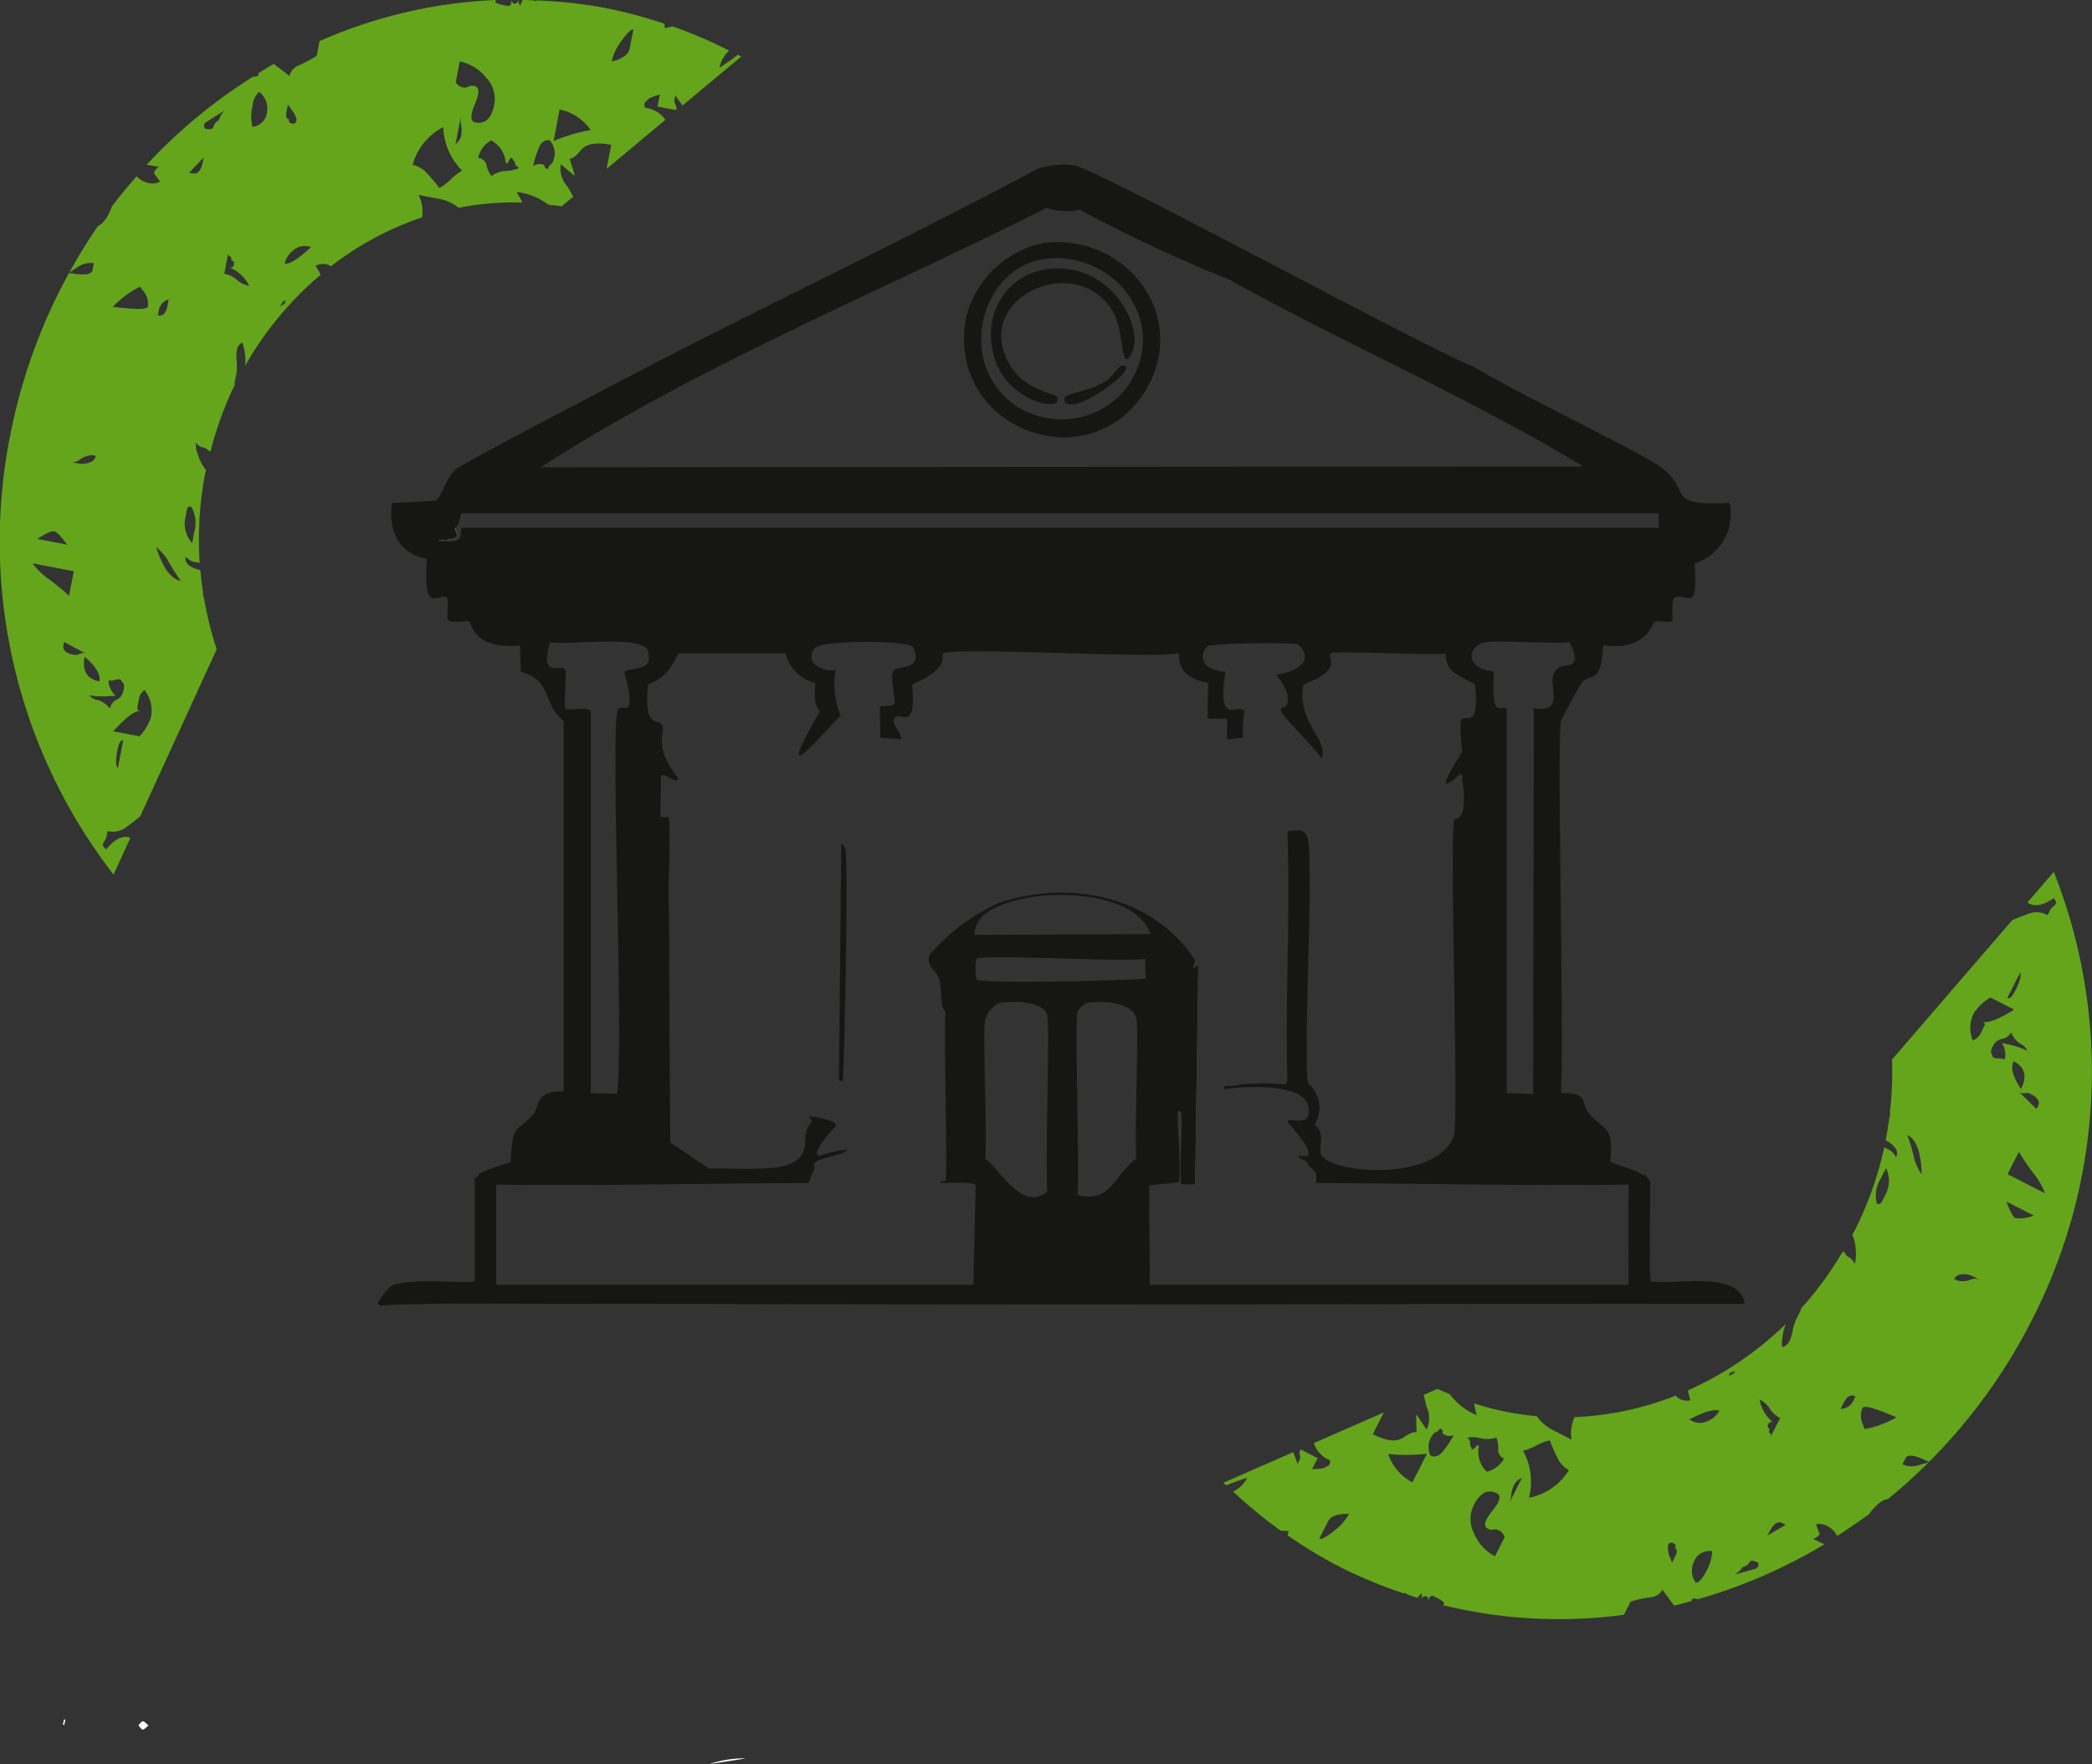 <svg xmlns="http://www.w3.org/2000/svg" width="152.529" height="128.614" viewBox="0 0 152.529 128.614"><rect x="0" y="0" width="152.529" height="128.614" fill="#333333" stroke="none"/><g id="Raggruppa_1070" data-name="Raggruppa 1070" transform="translate(0.001 0)"><path id="Tracciato_3165" data-name="Tracciato 3165" d="M8.278,63.765,9.5,61.093a.772.772,0,0,0-.135-.057q-.776-.148-1.615.885c-.189-.135-.27-.25-.252-.347a.635.635,0,0,1,.13-.273.938.938,0,0,0,.161-.415l.055-.289a1.62,1.62,0,0,0,1.334-.268c.3-.22.652-.493,1.035-.794l5.586-12.2a25.269,25.269,0,0,1-.919-3.7,1.079,1.079,0,0,1-.082-.493q-.12-.78-.189-1.576c-.8-.184-1.165-.51-1.074-.986a1.193,1.193,0,0,0,.773.412l.252.048a25.524,25.524,0,0,1,.4-6.52c.016-.082.042-.16.059-.242a3.356,3.356,0,0,1-.61-1.2,1.838,1.838,0,0,1-.13-.817.82.82,0,0,0,.5.359.6.6,0,0,1,.386.208c.034.047.122.061.179.093a25.7,25.7,0,0,1,1.828-4.976c-.036.027-.055.065-.093.09l.1-.508a3.683,3.683,0,0,0,.082-1.174,2.6,2.6,0,0,1,.032-.921.741.741,0,0,1,.375-.459,4.2,4.2,0,0,1,.208,1.69,24.481,24.481,0,0,1,5.5-6.629,3.725,3.725,0,0,0-.376-.647,1.177,1.177,0,0,1,.872-.1.571.571,0,0,1,.248.134A22.6,22.6,0,0,1,30.77,15.85a2.683,2.683,0,0,0-.252-1.635l1.366.262a3.227,3.227,0,0,1,1.555.672,20.759,20.759,0,0,1,4.647-.38A5.909,5.909,0,0,0,37.656,14a4.668,4.668,0,0,1,2.326.926c.325.041.648.059.972.116l.838-.7c-.163-.278-.3-.573-.492-.835a1.915,1.915,0,0,1-.414-1.532l1.017.854a.258.258,0,0,1-.02-.138l-.354-1.124c.181.034.459-.175.835-.633s1.106-.581,2.2-.371l-.336,1.747L48.51,8.741a1.992,1.992,0,0,0-1.444-.872.314.314,0,0,1,.1-.511c.028-.149.37-.311,1-.484a.233.233,0,0,0-.079.13l-.1.511-.049.254.822.157.549.1a.52.52,0,0,0-.065-.408.5.5,0,0,1-.06-.409l.048-.253c.224.311.393.541.536.734l4.278-3.566c-.084-.044-.171-.081-.254-.125a15.716,15.716,0,0,1-1.334.934,2.206,2.206,0,0,1,.711-1.24A35.057,35.057,0,0,0,49.04,1.921c-.191.044-.363.082-.573.135a1.062,1.062,0,0,0-.025-.326A34.2,34.2,0,0,0,44.1.575,34.651,34.651,0,0,0,39.085.03l.021.059L38.815.021C38.577.012,38.338,0,38.1,0l-.162.395a.323.323,0,0,1-.118-.222.147.147,0,0,0-.09-.145L37.757.1c.018.053-.02.1-.113.133-.143.052-.222.05-.24,0a.718.718,0,0,0-.154-.21q.111.315-.172.42c-.226-.036-.411-.071-.556-.106a1.7,1.7,0,0,1-.415-.159L36.155,0A35.467,35.467,0,0,0,23.293,3l-.205,1.068a10.753,10.753,0,0,1-1.265.685,1.1,1.1,0,0,0-.719.784l-1.14-.874c-.4.224-.781.461-1.167.7l.069.012c-.032.17-.144.236-.326.2a.872.872,0,0,1-.145.048,38.572,38.572,0,0,0-7.715,6.4,3.249,3.249,0,0,1,.37.045l.545.1a.738.738,0,0,0-.37.46l.451.617a1.205,1.205,0,0,1-.87.095,1.636,1.636,0,0,1-.842-.488c-.626.714-1.235,1.441-1.811,2.2a3.352,3.352,0,0,1-.586,1.1,1.214,1.214,0,0,1-.42.32q-1.123,1.634-2.092,3.39l.6-.375a1.651,1.651,0,0,1,1.191-.3l-.1.508c-.065.339-.634.4-1.711.2a40.632,40.632,0,0,0-4.3,11.883A39.644,39.644,0,0,0,8.278,63.765m36.833-60.5c.526-.779.879-1.151,1.066-1.115-.1.508-.188.978-.269,1.4s-.522.739-1.313.938a3.945,3.945,0,0,1,.516-1.224M40.8,7.988a3.609,3.609,0,0,1,2.268,1.495,12.406,12.406,0,0,0-2.709.8Zm-1.548,2.88c.188-.494.462-.7.83-.634a1.459,1.459,0,0,1,.354,1.124c-.066.343-.155.547-.261.61a.521.521,0,0,0-.208.356c-.186-.036-.269-.092-.253-.177s-.065-.146-.247-.182a.852.852,0,0,0-.6.149,7.064,7.064,0,0,1,.382-1.245m-3.444-.632A2,2,0,0,1,36.875,11.9c.112.021.179-.02.2-.125a.437.437,0,0,1,.226-.278l.136.187c.091.127.134.214.124.267s.084.151.289.3a2.714,2.714,0,0,1-.994.213,1.987,1.987,0,0,0-1.025.37,2.01,2.01,0,0,1-.368-.8.672.672,0,0,0-.6-.518,1.9,1.9,0,0,1,.94-1.275M33.518,4.479a3.3,3.3,0,0,1,1.908,1.159,2.282,2.282,0,0,1,.618,1.967c-.2,1.024-.661,1.46-1.388,1.32-.372-.071-.377-.51-.033-1.325s.336-1.259-.028-1.328a.61.61,0,0,0-.434.045.593.593,0,0,1-.435.05.825.825,0,0,1-.5-.359Zm.12,5.313a1.016,1.016,0,0,1-.424.712l.392-2.042a1.88,1.88,0,0,0,.016.663,2.036,2.036,0,0,1,.016.667m-1.321-.521a4.716,4.716,0,0,0,1.377,3.174,3.736,3.736,0,0,0-.829.633,3.7,3.7,0,0,1-.835.634,11.425,11.425,0,0,0-.923-1.105,1.96,1.96,0,0,0-1.02-.591,4.375,4.375,0,0,1,2.23-2.745M20.765,22.13l-.326.2a.729.729,0,0,1,.375-.455Zm.595-3.852a1.236,1.236,0,0,1,1.058-.327L22.69,18c-.926.878-1.573,1.285-1.936,1.215a1.678,1.678,0,0,1,.606-.94M20.99,7.63l.224.3c.3.413.434.706.4.87a.241.241,0,0,1-.326.205c-.182-.034-.257-.136-.224-.31-.186-.036-.24-.218-.175-.559ZM8.588,56.019c-.154-.205-.159-.644-.027-1.329.1-.508.232-.749.419-.713Zm5.039-18.867c.031-.165.134-.237.321-.2a2.426,2.426,0,0,1,.207,1.889l-.146.765a2.179,2.179,0,0,1-.529-1.688ZM17.264,20.4a1.855,1.855,0,0,0-.911-.441l.293-1.53c-.033.173.043.272.224.306-.033.173-.006.267.09.284s.122.112.09.28-.145.235-.326.2A2.739,2.739,0,0,1,18.17,20.84a1.8,1.8,0,0,1-.906-.438M18.895,6.7a1.511,1.511,0,0,1,.577,1.433A1.194,1.194,0,0,1,18.406,9.25a3.341,3.341,0,0,1,.021-1.582,1.421,1.421,0,0,1,.468-.97M12.318,41a13.263,13.263,0,0,0,.874,1.357c-.73-.14-1.331-.956-1.8-2.461a3.583,3.583,0,0,1,.922,1.1M15.071,8.874l1.289-.809a1.9,1.9,0,0,0-.419.713.724.724,0,0,0-.375.454c-.033.173-.23.224-.594.154a.309.309,0,0,1,.1-.511m-.216,2.6-.049.258c-.13.68-.377.983-.745.912l-.272-.052ZM11.56,22.745a1.018,1.018,0,0,1,.74-.915l-.1.506c-.1.511-.328.73-.691.66ZM10.21,20.9l.224.306a1.474,1.474,0,0,1,.353,1.128c-.032.17-.425.227-1.171.172s-1.213-.1-1.39-.138A7.212,7.212,0,0,1,10.21,20.9M3.947,38.737c.182.034.5.359.953.976l-2.193-.42c.648-.406,1.06-.59,1.24-.556m1.089,4.7a15.673,15.673,0,0,0-1.471-1.208,5.3,5.3,0,0,1-1.2-1.157l3.014.578Zm1.582-9.749a1.671,1.671,0,0,1-1.143.049L5.2,33.689a.818.818,0,0,0,.595-.154,1.58,1.58,0,0,1,.918-.349l.277.053a.72.72,0,0,1-.374.454M5.349,47.731c-.549-.106-.789-.327-.724-.67l.049-.253,1.545.826a.619.619,0,0,0-.434.047.592.592,0,0,1-.436.05m.821.157c.815.686,1.176,1.281,1.078,1.792-.917-.176-1.272-.774-1.078-1.792m1.846,3.771a1.839,1.839,0,0,0-.91-.628.909.909,0,0,1-.6-.342,4.828,4.828,0,0,0,1.015.082,9.085,9.085,0,0,0,.919-.05,1.26,1.26,0,0,1-.386-.525,1.015,1.015,0,0,1-.128-.589.767.767,0,0,0,.43-.029.77.77,0,0,1,.429-.031c.127.176.208.284.241.328a1.1,1.1,0,0,1-.037.5.866.866,0,0,1-.487.642.875.875,0,0,0-.486.642m2.225.181c-.187-.036-.256-.136-.224-.3l.1-.513a1,1,0,0,1,.419-.712,2.417,2.417,0,0,1,.478,1.945,3.839,3.839,0,0,1-.842,1.425l-1.916-.368c.954-1.047,1.619-1.543,1.986-1.473" transform="translate(0 0)" fill="#64a51c"></path><path id="Tracciato_3166" data-name="Tracciato 3166" d="M133.114,51.709,131.2,53.934a.7.7,0,0,0,.114.092c.47.24,1.067.106,1.8-.4.144.183.191.316.145.4a.611.611,0,0,1-.2.225.961.961,0,0,0-.27.355l-.133.262a1.619,1.619,0,0,0-1.356-.114c-.349.127-.763.291-1.214.474L121.313,65.4a25.133,25.133,0,0,1-.149,3.813,1.079,1.079,0,0,1-.058.5q-.1.782-.257,1.565c.715.4.976.816.757,1.246a1.19,1.19,0,0,0-.628-.61l-.229-.117a25.522,25.522,0,0,1-2.2,6.15c-.039.075-.086.143-.124.216a3.386,3.386,0,0,1,.252,1.321,1.844,1.844,0,0,1-.1.821.82.82,0,0,0-.38-.483.614.614,0,0,1-.313-.307c-.02-.055-.1-.093-.146-.14a25.576,25.576,0,0,1-3.142,4.269c.043-.015.071-.047.116-.059l-.235.46a3.658,3.658,0,0,0-.406,1.105,2.586,2.586,0,0,1-.288.875.736.736,0,0,1-.488.336,4.193,4.193,0,0,1,.272-1.682,24.458,24.458,0,0,1-7.128,4.836,3.845,3.845,0,0,0,.182.725,1.175,1.175,0,0,1-.864-.145.578.578,0,0,1-.2-.2,22.561,22.561,0,0,1-7.385,1.573h0a2.69,2.69,0,0,0-.214,1.641l-1.239-.633a3.228,3.228,0,0,1-1.305-1.079,20.728,20.728,0,0,1-4.569-.928,6.271,6.271,0,0,0,.2.86,4.66,4.66,0,0,1-1.974-1.537c-.3-.13-.606-.237-.9-.382l-1,.438c.079.312.13.634.238.938a1.912,1.912,0,0,1-.028,1.587l-.739-1.1a.253.253,0,0,1-.018.138l.027,1.178c-.165-.084-.489.041-.978.376s-1.224.25-2.216-.257l.809-1.583-5.106,2.235a1.99,1.99,0,0,0,1.144,1.238.314.314,0,0,1-.236.465c-.069.135-.443.2-1.094.188a.252.252,0,0,0,.112-.1l.237-.463.117-.23-.745-.381-.5-.253a.519.519,0,0,0-.05.411.5.5,0,0,1-.057.409l-.117.23c-.129-.36-.227-.629-.31-.853l-5.1,2.232c.066.066.141.125.209.191A15.964,15.964,0,0,1,74.3,95.9a2.215,2.215,0,0,1-1.026.994,35.078,35.078,0,0,0,3.468,2.854c.2.01.371.021.588.029a1.1,1.1,0,0,0-.068.32,34.276,34.276,0,0,0,3.846,2.318,34.875,34.875,0,0,0,4.667,1.923l0-.063.262.145c.226.075.454.149.681.219l.266-.333a.327.327,0,0,1,.052.247.147.147,0,0,0,.045.165l0-.082c0-.057.047-.088.146-.1.151-.011.227.012.23.068a.744.744,0,0,0,.089.245c-.012-.222.082-.342.283-.355q.31.146.5.256a1.75,1.75,0,0,1,.355.268l-.1.16a35.437,35.437,0,0,0,13.186.7l.494-.97a11.008,11.008,0,0,1,1.406-.3,1.1,1.1,0,0,0,.91-.552l.851,1.157c.441-.1.878-.226,1.315-.347l-.063-.032a.241.241,0,0,1,.369-.1.89.89,0,0,1,.152,0,38.473,38.473,0,0,0,9.192-4,2.9,2.9,0,0,1-.342-.146l-.5-.252a.739.739,0,0,0,.484-.338l-.262-.718a1.208,1.208,0,0,1,.863.151,1.644,1.644,0,0,1,.672.7c.8-.511,1.587-1.04,2.353-1.613a3.338,3.338,0,0,1,.869-.892,1.223,1.223,0,0,1,.493-.189,39.763,39.763,0,0,0,2.954-2.672l-.677.192a1.642,1.642,0,0,1-1.227-.045l.235-.46c.156-.307.722-.21,1.7.284a40.608,40.608,0,0,0,7.436-10.218,39.645,39.645,0,0,0,1.663-32.81M80.887,99.559c-.722.6-1.164.86-1.334.774.235-.461.454-.888.649-1.271s.708-.564,1.522-.535a3.924,3.924,0,0,1-.837,1.031m5.458-3.336a3.617,3.617,0,0,1-1.762-2.069,12.419,12.419,0,0,0,2.826-.017Zm2.289-2.336c-.318.422-.639.548-.974.377a1.46,1.46,0,0,1-.027-1.178c.159-.311.3-.482.419-.513a.525.525,0,0,0,.3-.285c.17.086.234.165.194.241s.022.159.187.243a.852.852,0,0,0,.616.023,7.15,7.15,0,0,1-.714,1.09m3.132,1.566a2.011,2.011,0,0,1-.564-1.892.148.148,0,0,0-.227.065.436.436,0,0,1-.294.2l-.08-.218c-.052-.147-.069-.245-.045-.291s-.037-.168-.193-.366a2.7,2.7,0,0,1,1.014.074,2.011,2.011,0,0,0,1.088-.07,2.008,2.008,0,0,1,.13.868.674.674,0,0,0,.429.664,1.9,1.9,0,0,1-1.258.963m.595,6.166a3.3,3.3,0,0,1-1.508-1.645,2.279,2.279,0,0,1-.047-2.061c.473-.928,1.041-1.217,1.7-.881.338.172.221.595-.337,1.282s-.672,1.115-.343,1.283a.609.609,0,0,0,.429.077.588.588,0,0,1,.433.073.82.82,0,0,1,.381.484Zm1.363-5.136a1.011,1.011,0,0,1,.606-.565l-.944,1.851a1.907,1.907,0,0,0,.168-.64,2.088,2.088,0,0,1,.17-.645m1.125.868a4.719,4.719,0,0,0-.439-3.431,3.751,3.751,0,0,0,.974-.379,3.7,3.7,0,0,1,.977-.375,11.386,11.386,0,0,0,.579,1.317,1.961,1.961,0,0,0,.815.853,4.372,4.372,0,0,1-2.906,2.015m14.676-9.132.369-.1a.723.723,0,0,1-.486.332Zm-1.644,3.534a1.234,1.234,0,0,1-1.108.018l-.247-.125c1.135-.585,1.87-.8,2.2-.628a1.671,1.671,0,0,1-.843.735m-2.61,10.329-.13-.355a1.492,1.492,0,0,1-.144-.949.241.241,0,0,1,.37-.106.239.239,0,0,1,.128.36c.17.086.171.275.012.586Zm25.387-43.021c.092.24-.026.663-.343,1.285-.235.46-.431.654-.6.568ZM120.566,75.778a.236.236,0,0,1-.364.1,2.424,2.424,0,0,1,.326-1.872l.354-.693a2.175,2.175,0,0,1,.038,1.768Zm-8.159,15.076a1.834,1.834,0,0,0,.751.677l-.708,1.388a.234.234,0,0,0-.129-.355c.08-.157.08-.254-.006-.3s-.086-.14-.009-.294a.238.238,0,0,1,.369-.1,2.744,2.744,0,0,1-1.018-1.689,1.8,1.8,0,0,1,.75.672m-5.384,12.708a1.515,1.515,0,0,1-.155-1.538,1.2,1.2,0,0,1,1.336-.778,3.345,3.345,0,0,1-.461,1.513c-.237.465-.471.731-.72.8m15.87-31.116a13.206,13.206,0,0,0-.461-1.546c.663.338,1.013,1.289,1.04,2.864a3.563,3.563,0,0,1-.579-1.318M111.3,102.536l-1.463.418a1.96,1.96,0,0,0,.6-.568.727.727,0,0,0,.486-.332c.08-.157.284-.15.613.017a.311.311,0,0,1-.237.465m.932-2.438.119-.234c.315-.618.637-.841.97-.67l.247.125Zm6.3-9.907a1.016,1.016,0,0,1-.965.672l.235-.46c.237-.465.519-.61.848-.443Zm.783,2.149-.129-.356a1.474,1.474,0,0,1-.026-1.181c.079-.154.472-.1,1.174.161s1.136.438,1.3.519a7.209,7.209,0,0,1-2.316.858M130.3,76.952c-.166-.084-.382-.484-.643-1.2l1.988,1.014a2.625,2.625,0,0,1-1.345.188m.264-4.821a15.51,15.51,0,0,0,1.077,1.571,5.3,5.3,0,0,1,.83,1.444l-2.734-1.394Zm-4.235,8.922a1.673,1.673,0,0,1,1.111.273l.247.125a.826.826,0,0,0-.613-.018,1.569,1.569,0,0,1-.98.08l-.251-.128a.724.724,0,0,1,.486-.332m5.128-13.127q.747.38.509.843l-.117.23L130.6,67.774a.613.613,0,0,0,.429.077.579.579,0,0,1,.433.074m-.745-.381c-.59-.885-.772-1.557-.536-2.021.832.424,1.007,1.1.536,2.021m-.722-4.135a1.829,1.829,0,0,0,.7.856.917.917,0,0,1,.484.5,4.859,4.859,0,0,0-.954-.363c-.352-.1-.649-.166-.9-.208a1.278,1.278,0,0,1,.225.611,1.03,1.03,0,0,1-.042.6.771.771,0,0,0-.422-.091.776.776,0,0,1-.42-.091c-.073-.2-.12-.331-.14-.382a1.088,1.088,0,0,1,.175-.471.864.864,0,0,1,.645-.479.881.881,0,0,0,.647-.481m-2.087-.794a.235.235,0,0,1,.13.355l-.237.465a1.008,1.008,0,0,1-.6.568,2.419,2.419,0,0,1,.082-2,3.844,3.844,0,0,1,1.206-1.133l1.737.886c-1.207.741-1.984,1.031-2.317.862" transform="translate(16.632 11.854)" fill="#64a51c"></path><path id="Tracciato_3167" data-name="Tracciato 3167" d="M44.327,104.36c.132-.022.262-.048.393-.07h-.031a8.08,8.08,0,0,0-2.612.415c.75-.111,1.5-.218,2.25-.345" transform="translate(9.646 23.909)" fill="#fff"></path><path id="Tracciato_3168" data-name="Tracciato 3168" d="M8.947,102.4c-.189.14-.317.31-.428.3s-.209-.205-.312-.32c.109-.1.215-.283.329-.289s.23.166.411.312" transform="translate(1.881 23.405)" fill="#fff"></path><path id="Tracciato_3169" data-name="Tracciato 3169" d="M3.91,102.005c-.027.128-.054.254-.082.382l-.095-.026c.025-.128.049-.256.075-.384l.1.027" transform="translate(0.856 23.379)" fill="#fff"></path><path id="Tracciato_3170" data-name="Tracciato 3170" d="M27.784,32.434h86.854a1.771,1.771,0,0,1,1.449,2.262c-.235.527-10.307.275-11.538.289-25.967.288-51.957-.207-77.926-.116a1.917,1.917,0,0,1,1.16-2.435" transform="translate(6.072 7.436)" fill="#161615"></path><path id="Tracciato_3171" data-name="Tracciato 3171" d="M71.136,73.24c-.2-.016-.958.063-1.044-.058-.1-1.045.129-4.848,0-5.218-.031-.09-.151-.059-.232-.058-.007-1.9-.123-6.12,0-7.364.006-.059.339-.285.348-.348.173-1.259-.493-1.835.813-2.724.129-.089.286-.267.348-.175-.117,7.973-.117,7.973-.232,15.945" transform="translate(16.003 13.129)" fill="#518224"></path><path id="Tracciato_3172" data-name="Tracciato 3172" d="M98.615,31.308a24.988,24.988,0,0,1,2.958.058c-.781,1.746-4.026.7-2.958-.058" transform="translate(22.559 7.17)" fill="#161615"></path><path id="Tracciato_3173" data-name="Tracciato 3173" d="M27.467,31.3c-.107.5.913.778-1.276.928-.569-.095-1.148-.508-1.1-.928Z" transform="translate(5.751 7.176)" fill="#d1cdc1"></path><path id="Tracciato_3174" data-name="Tracciato 3174" d="M49.931,50.076c-.087,8.61-.087,8.61-.173,17.221l.289.058c.135-2.274.406-16.171.175-16.988-.014-.047-.175-.35-.29-.29" transform="translate(11.407 11.478)" fill="#161615"></path><path id="Tracciato_3175" data-name="Tracciato 3175" d="M115.227,91.2a10,10,0,0,1-.059-1.855c-.053-1.833.039-3.674,0-5.508-.152-.091-.231-.294-.348-.406a.613.613,0,0,1-.348-.116c-.431-.263-2.146-.756-2.2-.87.248-2.734-.363-2.069-1.624-3.594-.492-.6.066-1.455-1.97-1.392.234-3.795-.306-25.813,0-27.136.036-.154,1.4-2.665,1.507-2.783.725-.8,1.389.237,1.566-2.724,3.253.406,3.518-1.632,3.827-1.739.231-.081,1.1.108,1.217-.059.049-.069-.09-1.539.175-1.682.846-.455,1.731,1.347,1.449-2.493a3.771,3.771,0,0,0,2.551-4.406c-5.03.219-2.489-.854-5.16-2.725-1.474-1.034-10.847-5.543-13.45-7.19C98.545,23.008,74.754,10.021,73.133,9.8a6.958,6.958,0,0,0-2.551.231C60.3,15.54,49.7,20.467,39.388,25.919c-1.487.787-10.757,5.623-11.249,6.029-.729.606-1.165,2.205-1.507,2.32l-3.189.175c-.289,1.94.484,3.728,2.551,4.058-.317,4.285.837,2.407,1.449,2.841.178.127-.037,1.352.059,1.566.163.37,1.329.059,1.565.175.2.1.245,2.039,3.711,1.739.028.956.028.956.058,1.913,2.387.695,1.5,2.291,3.131,3.594V77.347c-2.063-.136-1.774,1.125-2.2,1.624-1.363,1.582-1.455.419-1.682,3.537a14.811,14.811,0,0,0-2.262.813c-.018.015-.149.311-.348.348v7.479c-.207.293-4.824-.315-6.145.406A5.922,5.922,0,0,0,22.4,92.77l.173.173c4.191-.207,8.39-.12,12.583-.116,2.783,0,5.566-.009,8.349,0q29.4.087,58.791,0c2.59-.006,5.18.007,7.77,0,4-.011,8,.009,12,0-.325-2.439-4.817-1.4-6.841-1.624M108.5,46.444c-1.259.806.894,3.344-1.8,2.958-.03,14.06-.03,14.06-.058,28.12l-1.914-.058V49.517c-.261-.594-1.217,1.074-.927-2.783-2.16-.2-1.982-1.88-.638-2.145.857-.17,4.633.125,6.146,0,.988,2.057-.3,1.528-.813,1.855M71.162,12.932a4.64,4.64,0,0,0,2.435.116,102.183,102.183,0,0,0,10.9,5.1c8.5,4.735,17.476,8.579,25.8,13.625l-76.012.058c11.643-7.484,24.542-12.7,36.876-18.9M28.6,36.24c-.424.187.532,1.314-1.8.927,2.188-.149,1.169-.433,1.275-.927.014-.061.194.039.406-1.044h87.319V36.24Zm6.377,8.349c1.186.252,6.809-.59,7.132.638.375,1.426-.826,1.122-1.739,1.507,1.046,3.689-.23,2.242-.465,2.783-.557,1.285.471,24.526-.058,28l-1.913-.058V49.632c-.172-.386-1.7-.018-1.856-.231-.1-.14.1-2.548,0-2.783-.243-.551-1.94.774-1.1-2.029M71.22,84.652c-1.791,1.426-3.251-1.363-4.522-2.435.156-2.215-.209-9.014,0-10.088a1.852,1.852,0,0,1,.985-1.217c.822-.2,3.281-.205,3.538.869.2.856-.154,10.515,0,12.871m6.493-2.435c-1.787,1.432-1.857,3.262-4.29,2.667.149-2.31-.2-12.57,0-13.335a1.34,1.34,0,0,1,.638-.638c.738-.191,3.361-.21,3.652,1.1.2.892-.148,8.117,0,10.2M66.059,69.172a3.991,3.991,0,0,1,0-1.508c.5-.355,10.792.273,12.291,0,.03.725.03.725.058,1.451-1.475.123-11.845.414-12.349.058m-.116-3.248c-.14-2.2,3.931-2.831,5.566-2.9,2.332-.1,6.326.315,7.246,2.841l-12.812.058M113.6,91.437H78.7c-.028-3.624-.028-3.624-.058-7.248l2.2-.232c.1-1.721-.108-3.442-.116-5.159.081,0,.2-.032.232.058.129.37-.1,4.173,0,5.218.086.12.84.041,1.044.058l.231-15.945c-.06-.093-.219.086-.348.173-.1.042.087-.5.117-.579-3.055-4.728-9.228-5.92-14.322-4.175a14.668,14.668,0,0,0-5.044,3.769c-.261.892.547,1.2.7,1.739.232.844.058,2.08.463,2.435-.136,1.908.181,11.7,0,12.291-.031.1-.246.049-.348.058v.117c.407.011,2.42-.123,2.552.173l-.175,7.248H31.039V84.131c7.6.1,15.192-.089,22.787-.116a12.009,12.009,0,0,1,.463-1.16c.012-.021-.3-.117.173-.463.884-.333,2.172-.535,2.146-.811a8.328,8.328,0,0,0-2.029.463l-.175-.175c.729-2.022,2.585-2.045.232-2.608-.268-.064-.542-.063-.811-.116.038.17.259.216.231.406-.95.9.085,2.138-1.334,2.956-1.251.724-4.589.379-6.145.465l-2.842-1.914c-.069-6.163-.048-12.332-.116-18.5-.007-.68.149-4.949,0-5.16-.1-.144-.478.028-.58-.116-.082-.119.063-2.467,0-2.9.175-.452,1.17.681,1.276.116-1.835-2.3-.954-3.212-1.159-3.827-.215-.642-1.389.45-1.044-3.014C43.8,47.1,44.16,45.481,44.374,45.4h7.77a2.89,2.89,0,0,0,2.145,2.145c.031.73-.166,1.491.348,2.087-2.86,5.02-1.376,3.417,1.507.29a6.027,6.027,0,0,1-.348-3.3c-.938.135-2.382-.524-1.507-1.624.451-.568,6.967-.6,7.19,0,.659,1.793-1.181,1.136-1.508,1.739-.2.363.2,2.171.117,2.32-.15.259-.955.1-1.044.231-.065.093.016,1.91,0,2.262.413.06,1.175.047,1.507.116.146-.439-.79-1.112-.463-1.565.377-.525,1.631,1.16,1.275-2.435,2.89-1.248,2.077-2.132,2.262-2.262.7-.493,15.1.38,17.162,0,.157.111-.361,1.69,2.146,2.145.054.412-.074,2.447,0,2.552.1.135.728.02.927.058.128.025.395-.06.465.058.059.1-.042,1.062,0,1.449l1.159-.116a8.187,8.187,0,0,1,.116-1.914c-.36-.773-2.05,1.377-1.392-2.9-2.168-.122-1.742-1.61-1.217-1.913a49.153,49.153,0,0,1,6.377-.117c.4.118,1.773,1.668-1.449,2.262a4.354,4.354,0,0,1,.811,1.392c.193,1.605-.864.529-.348,1.449.186.331,2.3,2.468,2.841,3.246.52-1.415-1.837-2.627-1.333-5.391,3.047-1.117,1.64-1.985,2.028-2.262.34-.241,7.305.184,8.349,0-.025,1.432,1.1,1.63,2.146,2.262.325,3.532-.77,1.972-1.044,2.666a10.4,10.4,0,0,0,.116,2.2c-.034.2-2.584,3.857-.175,1.682.277-.037.139.222.175.463.452,3.092-.527,2.688-.58,2.841-.374,1.085.288,20,0,22.96-1.141,3.551-9.276,2.87-9.741,1.392-.165-.524.374-1.555-.463-2.087a2.315,2.315,0,0,0-.463-3.014c-.3-1.146.15-11.941.116-14.205-.058-3.848.213-4.537-1.624-4.175.225,6.052-.168,12.149,0,18.205l-.173.232a18.291,18.291,0,0,0-3.189,0,3.686,3.686,0,0,1-1.218.116c-.03.117-.03.117-.058.232,1.326-.194,5.755-.505,6.146,1.217.395,1.742-1.448.734-1.508,1.16.336.428,1.784,1.943,1.508,2.435-.069.12-.293.023-.348.058s-.315-.06-.348.058c-.041.14.8.275.7.638.549.435.654.486.579,1.276,7.6.041,15.191.21,22.787.116Z" transform="translate(5.135 2.238)" fill="#161615"></path><path id="Tracciato_3176" data-name="Tracciato 3176" d="M62.957,14.428a7.357,7.357,0,0,0-5.624,5.393C55.807,27.858,66,31.739,70.2,25.5c3.65-5.417-1.03-11.86-7.248-11.074m6.2,10.379a6.022,6.022,0,0,1-8.407,1.334c-4.178-3.13-2.279-9.927,2.318-10.553,4.9-.665,9.248,4.513,6.088,9.219" transform="translate(13.108 3.293)" fill="#161615"></path><path id="Tracciato_3177" data-name="Tracciato 3177" d="M63.287,15.929c-3.57.247-5.368,3.7-4.117,6.9,1.146,2.924,4.961,3.621,4.407,2.435-.087-.186-2.3-.46-3.363-2.2-3.073-5.019,4.988-8.6,7.538-3.827.739,1.384.478,4.395,1.276,2.9.99-1.859-1.436-6.5-5.741-6.2" transform="translate(13.474 3.649)" fill="#161615"></path><path id="Tracciato_3178" data-name="Tracciato 3178" d="M66.117,22.84c-1.5.931-3.278.777-2.958,1.449.581,1.215,5.918-2.762,4.117-2.608-.117.01-.661.851-1.159,1.159" transform="translate(14.471 4.969)" fill="#161615"></path></g></svg>